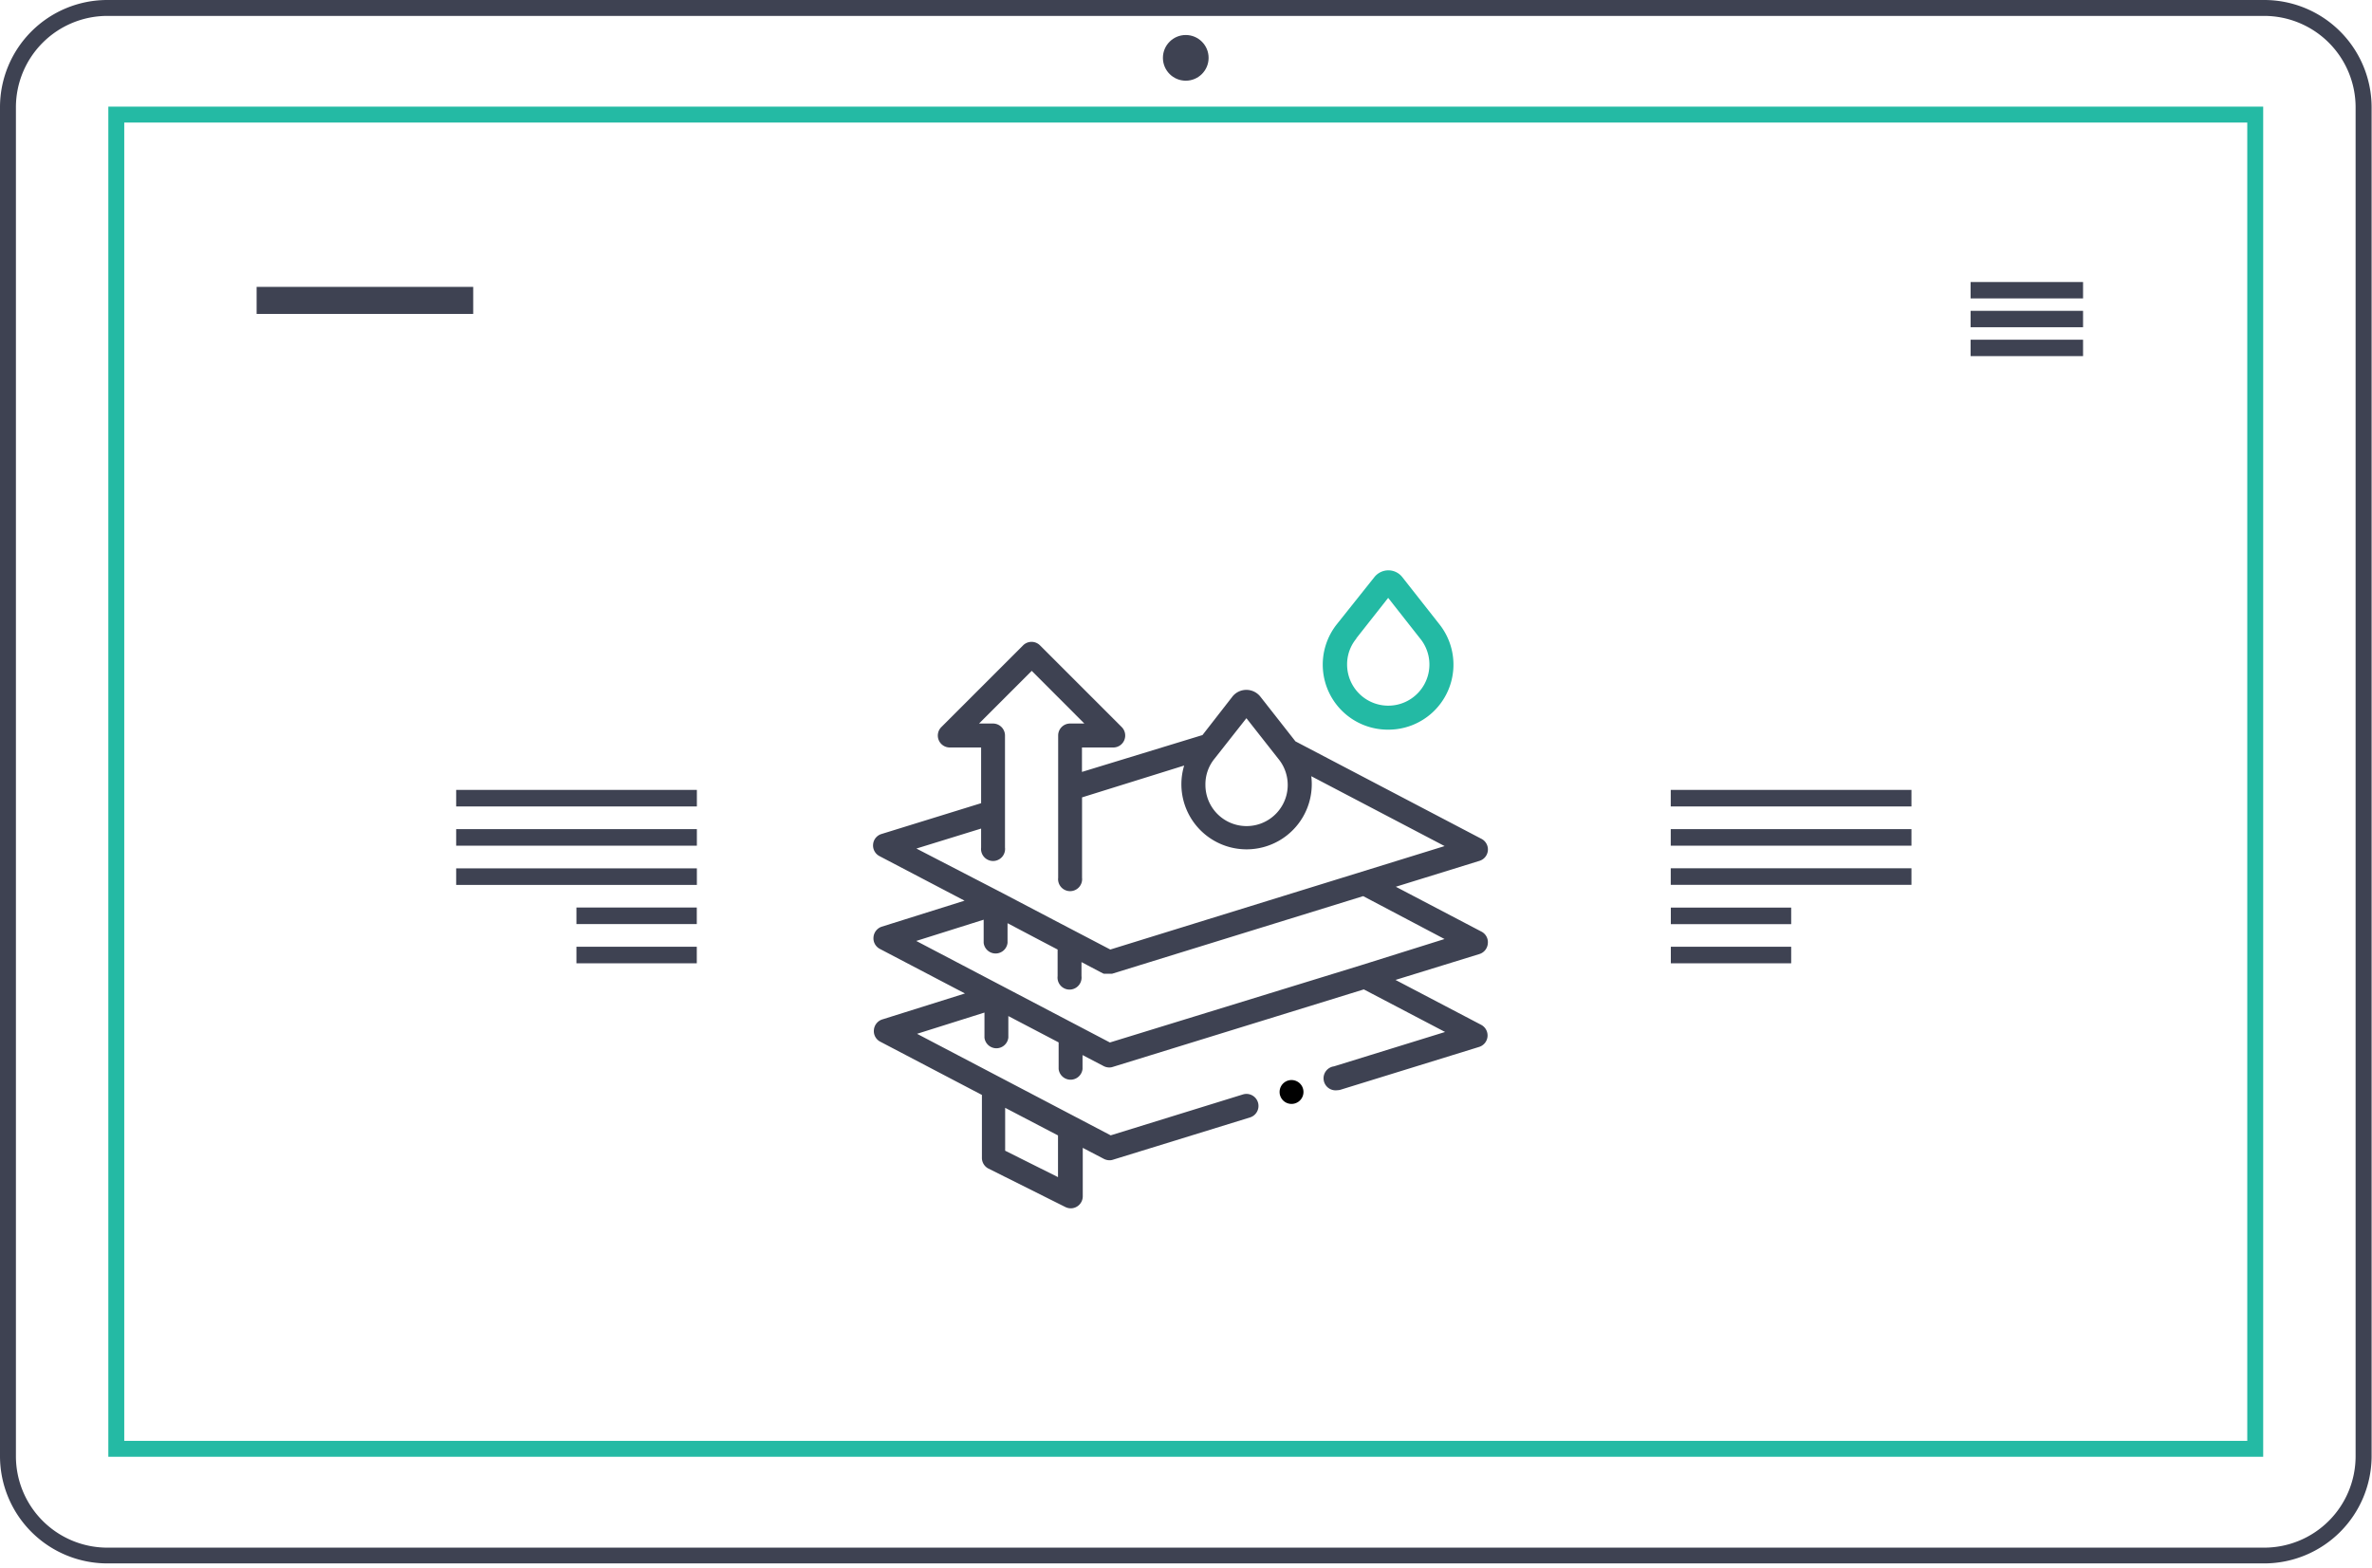 <svg xmlns="http://www.w3.org/2000/svg" width="298" height="197" viewBox="0 0 298 197"><defs><style>.cls-1{fill:#3e4252;}.cls-2{fill:#24baa4;}.cls-3{fill:#010101;}.cls-4{fill:#23baa4;}</style></defs><title>prezentace obsahu</title><g id="Vrstva_2" data-name="Vrstva 2"><g id="Vrstva_1-2" data-name="Vrstva 1"><path class="cls-1" d="M284.46,196.46h-271A13.49,13.49,0,0,1,0,183V13.47A13.48,13.48,0,0,1,13.47,0h271a13.49,13.49,0,0,1,13.48,13.47V183A13.5,13.5,0,0,1,284.46,196.46ZM13.47,2A11.49,11.49,0,0,0,2,13.47V183a11.49,11.49,0,0,0,11.47,11.48h271A11.49,11.49,0,0,0,295.94,183V13.47A11.49,11.49,0,0,0,284.46,2Z"/><path class="cls-2" d="M284.33,183.06H13.61V13.4H284.33Zm-268.72-2H282.33V15.4H15.61Z"/><circle class="cls-1" cx="148.97" cy="7.27" r="2.87"/><rect class="cls-1" x="57.31" y="99.26" width="30.24" height="2.08"/><rect class="cls-1" x="57.31" y="104.19" width="30.24" height="2.08"/><rect class="cls-1" x="57.31" y="109.12" width="30.24" height="2.08"/><rect class="cls-1" x="72.42" y="114.04" width="15.12" height="2.08"/><rect class="cls-1" x="72.42" y="118.97" width="15.12" height="2.08"/><rect class="cls-1" x="209.9" y="99.26" width="30.24" height="2.08" transform="translate(450.04 200.6) rotate(-180)"/><rect class="cls-1" x="209.9" y="104.19" width="30.24" height="2.08" transform="translate(450.04 210.46) rotate(-180)"/><rect class="cls-1" x="209.9" y="109.12" width="30.24" height="2.08" transform="translate(450.04 220.31) rotate(-180)"/><rect class="cls-1" x="209.9" y="114.04" width="15.12" height="2.08" transform="translate(434.93 230.17) rotate(-180)"/><rect class="cls-1" x="209.9" y="118.97" width="15.12" height="2.08" transform="translate(434.93 240.02) rotate(-180)"/><rect class="cls-1" x="32.24" y="36.05" width="27.21" height="3.4"/><rect class="cls-1" x="247.57" y="35.44" width="14.13" height="2.06"/><rect class="cls-1" x="247.57" y="39.06" width="14.13" height="2.06"/><rect class="cls-1" x="247.57" y="42.69" width="14.13" height="2.06"/><path class="cls-1" d="M186.92,118.54a1.49,1.49,0,0,0-.8-1.47l-10.76-5.64,10.5-3.25a1.5,1.5,0,0,0,.26-2.77L162.75,93.16l-4.41-5.62a2.24,2.24,0,0,0-1.76-.85h0a2.23,2.23,0,0,0-1.76.86l-3.75,4.82L135.93,97V93.93h3.93a1.49,1.49,0,0,0,1.39-.93,1.51,1.51,0,0,0-.33-1.64L130.66,81.1a1.5,1.5,0,0,0-2.13,0L118.27,91.36a1.5,1.5,0,0,0,1.07,2.57h3.92v7l-12.51,3.87a1.49,1.49,0,0,0-1.06,1.3,1.51,1.51,0,0,0,.8,1.48l10.69,5.6-10.44,3.28a1.52,1.52,0,0,0-1,1.31,1.5,1.5,0,0,0,.8,1.47l10.69,5.6-10.44,3.28a1.52,1.52,0,0,0-1,1.31,1.49,1.49,0,0,0,.8,1.47l12.77,6.69v7.91a1.51,1.51,0,0,0,.83,1.35l9.66,4.83a1.57,1.57,0,0,0,.67.16,1.51,1.51,0,0,0,1.51-1.51v-6.09l2.66,1.39a1.57,1.57,0,0,0,.7.17,1.31,1.31,0,0,0,.44-.07l17.21-5.31a1.51,1.51,0,0,0-.89-2.89l-16.61,5.14-24.33-12.76,8.47-2.67v3.15a1.51,1.51,0,0,0,3,0v-2.71l6.32,3.31v3.35a1.51,1.51,0,0,0,3,0v-1.76l2.66,1.39a1.57,1.57,0,0,0,.7.17,1.31,1.31,0,0,0,.44-.07l31.54-9.74,10.21,5.35L167.59,134A1.51,1.51,0,0,0,168,137a1.62,1.62,0,0,0,.44-.07l17.38-5.37a1.51,1.51,0,0,0,.26-2.78l-10.76-5.64,10.5-3.24A1.51,1.51,0,0,0,186.92,118.54Zm-60.64,20.67,6.64,3.47v5.24l-6.64-3.32Zm26.31-43.88,0,0,4-5.08,3.93,5,.08.1a5.17,5.17,0,1,1-9.16,3.28A5.07,5.07,0,0,1,152.59,95.33Zm-37.46,11.3,8.13-2.51v2.39a1.51,1.51,0,1,0,3,0v-4.43h0V92.42a1.51,1.51,0,0,0-1.51-1.5H123l6.62-6.62,6.61,6.62h-1.79a1.5,1.5,0,0,0-1.5,1.5v6.66h0V110.3a1.51,1.51,0,1,0,3,0V100.2l12.83-4a8.09,8.09,0,0,0-.35,2.34,8.19,8.19,0,0,0,16.38,0,8.06,8.06,0,0,0-.06-1l16.75,8.78-42,13-7.19-3.76-6.44-3.38h0ZM171,121.29h0L139.44,131l-24.33-12.76,8.47-2.67v2.91a1.51,1.51,0,0,0,3,0v-2.47l4,2.11,2.29,1.2v3.35a1.51,1.51,0,1,0,3,0v-1.77l2.66,1.4h0l.15.06,0,0,.11,0H139l.11,0h.22l.2,0h0l.19,0,31.54-9.75L181.48,118Z"/><path class="cls-3" d="M162.26,135.72a1.5,1.5,0,1,0,1.06.44A1.52,1.52,0,0,0,162.26,135.72Z"/><path class="cls-4" d="M174.4,91.69a8.17,8.17,0,0,0,6.39-13.3l0,0-4.61-5.86a2.22,2.22,0,0,0-1.76-.86h0a2.25,2.25,0,0,0-1.76.86L168,78.38h0a8.17,8.17,0,0,0,6.37,13.31Zm-4-11.43,0-.05,4-5.08,3.93,5,.08.1a5.17,5.17,0,1,1-9.17,3.28A5.07,5.07,0,0,1,170.39,80.26Z"/></g></g></svg>